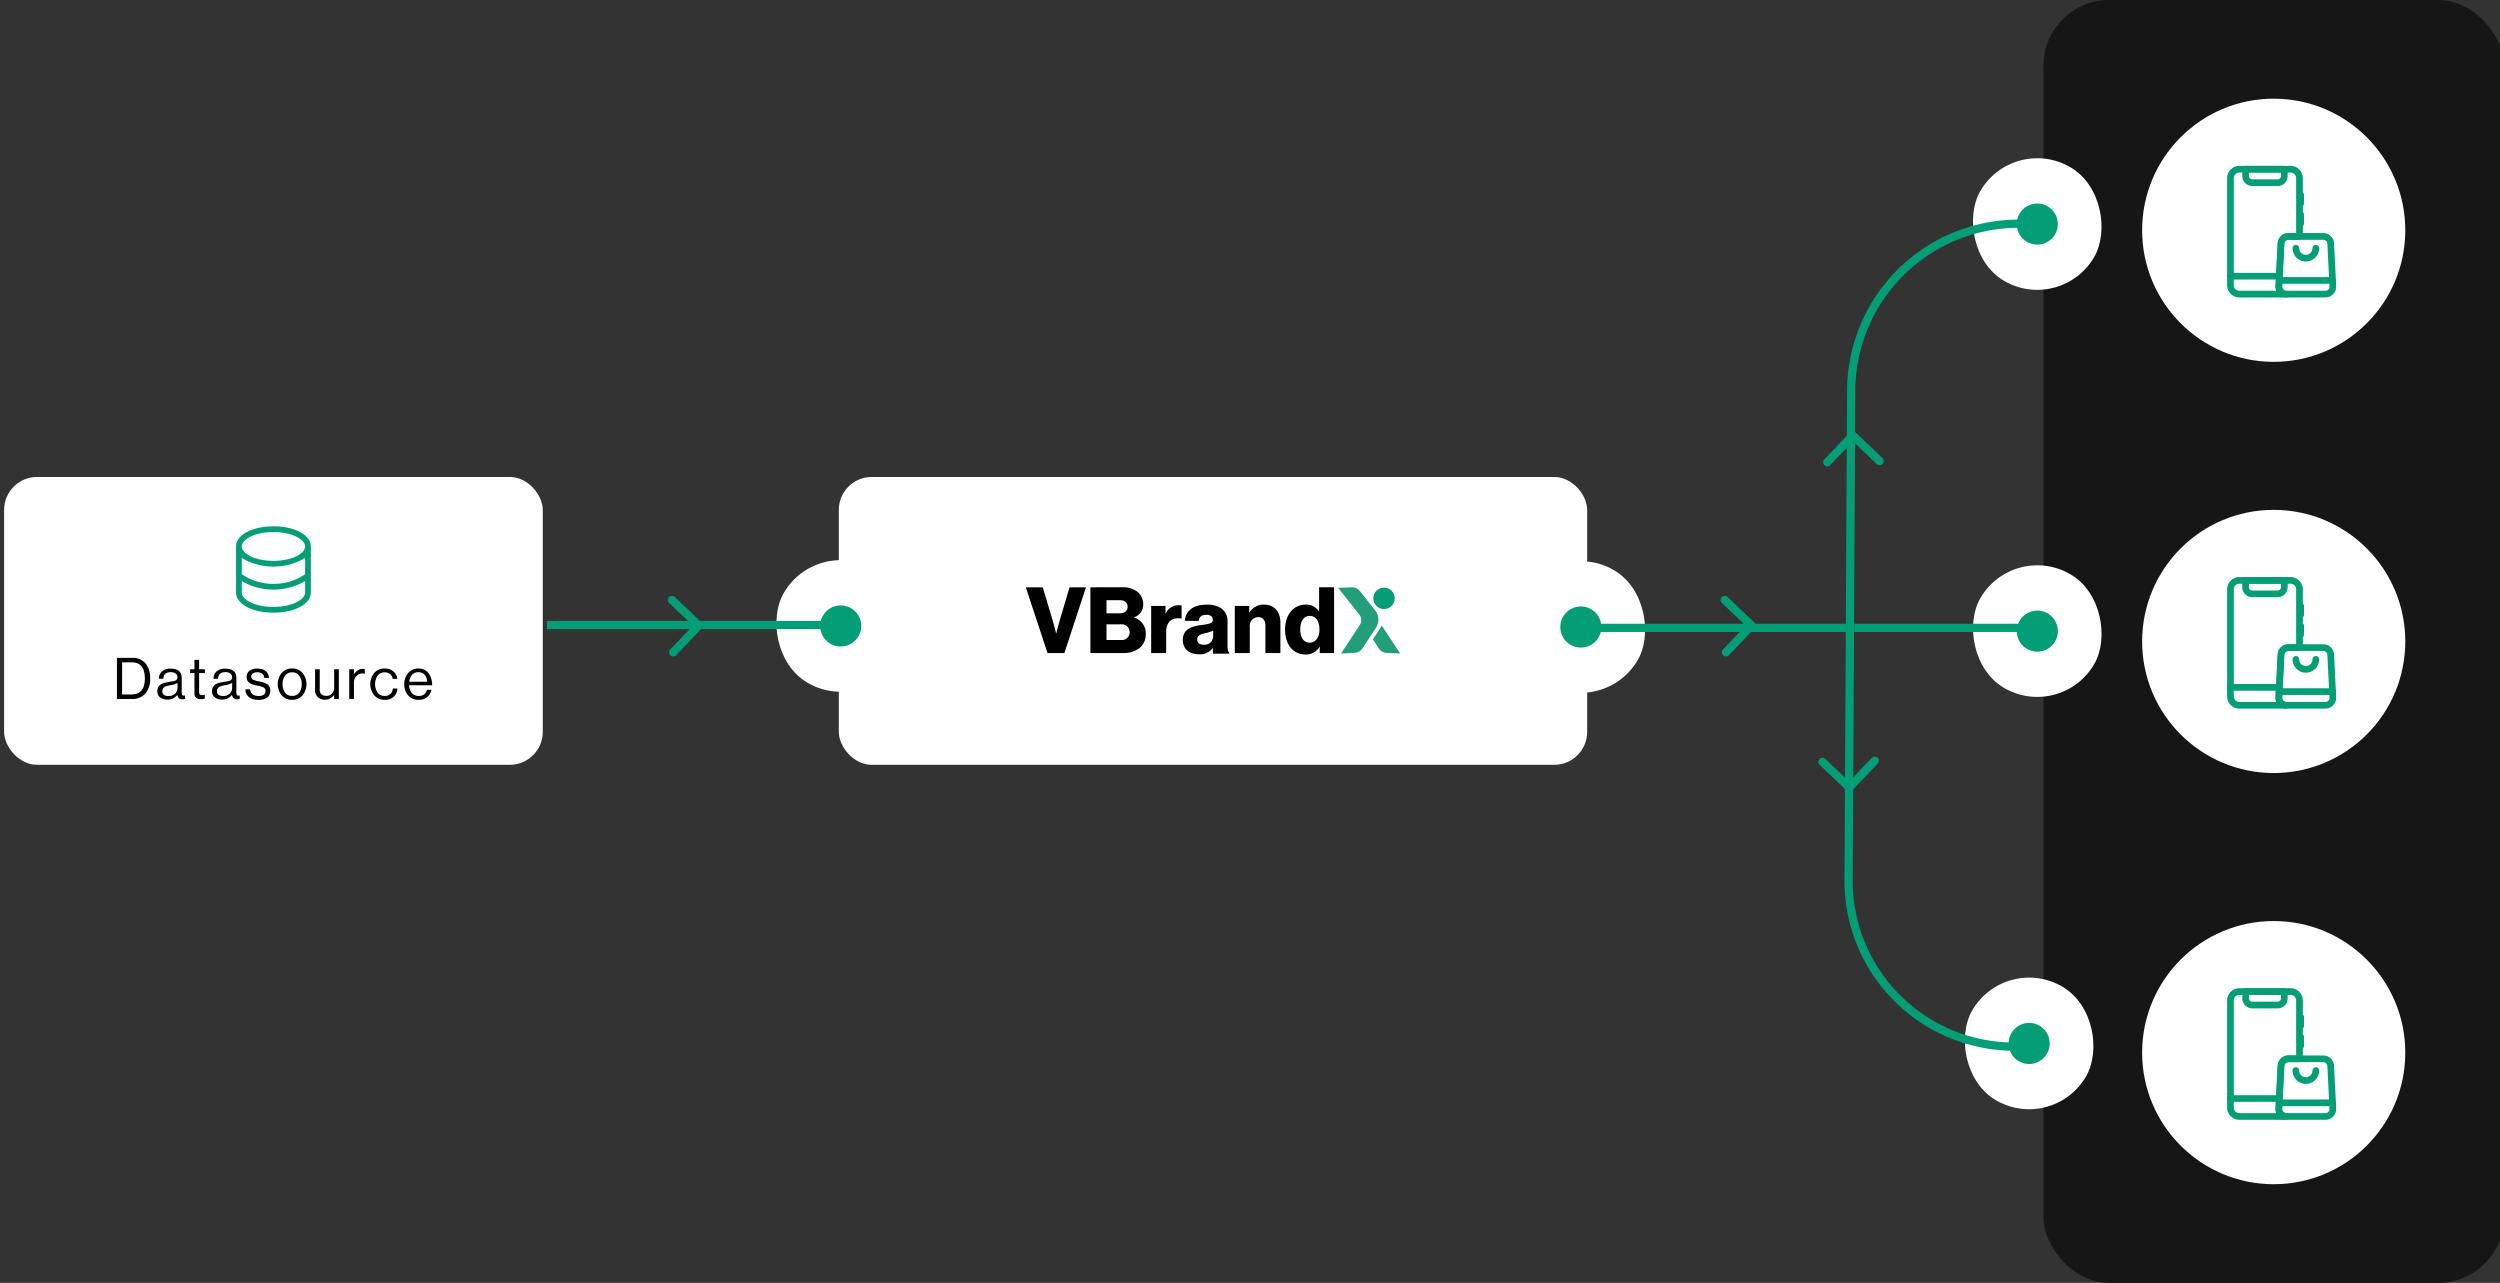 <svg xmlns="http://www.w3.org/2000/svg" xmlns:xlink="http://www.w3.org/1999/xlink" width="608" height="312" viewBox="0 0 608 312"><rect x="0" y="0" width="608" height="312" fill="#333333" stroke="none"/><defs><clipPath id="b"><rect width="608" height="312"/></clipPath></defs><g id="a" clip-path="url(#b)"><g transform="translate(-23 -71)"><rect width="182" height="70" rx="8" transform="translate(227 187)" fill="#fff"/><path d="M272.48,213.836H276.6l2.505,8.386c.358,1.208.739,2.82.739,2.82h.044s.4-1.633.739-2.82l2.482-8.386h4l-5.255,15.992h-4.094Z"/><path d="M295.63,226.645a1.865,1.865,0,0,0,2.1-1.879,1.907,1.907,0,0,0-2.148-1.923H292.1v3.8Zm-.314-6.485c1.141,0,1.923-.559,1.923-1.61,0-1.007-.736-1.588-1.9-1.588H292.1v3.2Zm-7.132-6.329H295.9a5.768,5.768,0,0,1,3.736,1.094,3.8,3.8,0,0,1,1.385,3.064,3.135,3.135,0,0,1-2.235,3.131v.069a3.955,3.955,0,0,1,2.863,3.914,4.227,4.227,0,0,1-1.632,3.577,6.246,6.246,0,0,1-3.937,1.14h-7.894Z"/><path d="M302.965,218.37h3.489v1.79h.067a3.384,3.384,0,0,1,3.131-1.97,1.913,1.913,0,0,1,.715.09v3.131h-.09c-2.235-.312-3.666.783-3.666,3.267v5.142h-3.646Z"/><path d="M318.04,225.732v-1.364a8.832,8.832,0,0,1-1.88.605c-1.408.311-1.99.669-1.99,1.542,0,.917.672,1.275,1.565,1.275A2.082,2.082,0,0,0,318.04,225.732Zm-7.38.894c0-2.526,2.011-3.286,4.383-3.6,2.147-.268,2.907-.492,2.907-1.274,0-.739-.469-1.231-1.566-1.231-1.161,0-1.743.515-1.856,1.475h-3.355c.09-2.124,1.722-3.934,5.19-3.934a5.965,5.965,0,0,1,3.711.937,3.793,3.793,0,0,1,1.455,3.268v5.77c0,.916.09,1.431.4,1.632v.3h-3.957v-1.418a3.765,3.765,0,0,1-3.4,1.568C312.293,230.117,310.66,228.886,310.66,226.626Z"/><path d="M323.3,218.37h3.512v1.566h.067a4.009,4.009,0,0,1,3.533-1.9c2.505,0,3.98,1.79,3.98,4.339v7.446h-3.646v-6.71c0-1.207-.6-2.034-1.787-2.034a2.138,2.138,0,0,0-2.013,2.415v6.329H323.3Z"/><path d="M343.893,224.1c0-1.924-.783-3.312-2.372-3.312-1.452,0-2.3,1.344-2.3,3.268,0,1.99.85,3.241,2.259,3.241C343,227.293,343.893,225.975,343.893,224.1Zm-8.366,0c0-3.579,2.058-6.062,5.011-6.062a3.571,3.571,0,0,1,3.2,1.633h.067V213.83h3.646v15.992H343.96v-1.545h-.044a3.774,3.774,0,0,1-3.378,1.9C337.608,230.18,335.527,227.919,335.527,224.1Z"/><path d="M357.93,223.111a3.453,3.453,0,0,1-.307.582l-.672,1.023-1.175,1.787-1.462,2.226a2.332,2.332,0,0,1-1.856,1.053l-3.316.148,4.482-6.816.09-.137a2.114,2.114,0,0,0-.111-2.473l-.046-.057-5.108-6.472,3.316-.144a2.352,2.352,0,0,1,1.939.889l2.072,2.626.9,1.145.759.961a3.6,3.6,0,0,1,.49,3.659Z" fill="#229e79"/><path d="M363.519,229.93l-3.314-.146a2.335,2.335,0,0,1-1.856-1.055l-1.466-2.226,1.175-1.785.672-1.025a3.177,3.177,0,0,0,.307-.582Z" fill="#229e79"/><circle cx="2.609" cy="2.609" r="2.609" transform="translate(356.984 213.906)" fill="#049e76"/><rect width="131" height="70" rx="8" transform="translate(24 187)" fill="#fff"/><path d="M98.6,215.1V203.9c0-2.793-3.913-4.9-9.1-4.9s-9.1,2.107-9.1,4.9v11.2c0,2.793,3.913,4.9,9.1,4.9S98.6,217.893,98.6,215.1Zm-9.1-14.7c4.606,0,7.7,1.81,7.7,3.5s-3.094,3.5-7.7,3.5-7.7-1.81-7.7-3.5S84.892,200.4,89.5,200.4Zm-7.7,9.1v-2.814l1.046.6a15.4,15.4,0,0,0,13.308,0l1.046-.6v3.987l-1.743,1a14,14,0,0,1-11.914,0l-1.743-1V209.5Zm0,5.6v-2.814l1.046.6a15.4,15.4,0,0,0,13.308,0l1.046-.6V215.1c0,1.69-3.094,3.5-7.7,3.5S81.8,216.79,81.8,215.1Z" fill="#049e76"/><path d="M51.438,241V230.99h3.64a4.053,4.053,0,0,1,3.318,1.358,5.613,5.613,0,0,1,1.12,3.682,5.344,5.344,0,0,1-1.162,3.64A4.239,4.239,0,0,1,54.98,241Zm1.26-1.106h2.24q3.29,0,3.29-3.864,0-3.948-3.192-3.948H52.7Zm14.69,1.176a1.138,1.138,0,0,1-1.246-1.078h-.014a2.9,2.9,0,0,1-2.408,1.148,2.85,2.85,0,0,1-1.764-.518,1.763,1.763,0,0,1-.686-1.5,2.221,2.221,0,0,1,.154-.868,1.727,1.727,0,0,1,.42-.6,2.079,2.079,0,0,1,.686-.406,4.966,4.966,0,0,1,.854-.266q.406-.1,1.036-.2.406-.056.574-.084c.121-.028.275-.065.462-.112a1.1,1.1,0,0,0,.392-.182,1.051,1.051,0,0,0,.21-.266.765.765,0,0,0,.1-.392,1.1,1.1,0,0,0-.434-.938,1.862,1.862,0,0,0-1.19-.336q-1.75,0-1.806,1.6H61.634a2.393,2.393,0,0,1,.756-1.778,3.064,3.064,0,0,1,2.128-.672q2.674,0,2.674,2.3v3.444a1.113,1.113,0,0,0,.154.672c.112.131.317.163.616.1H68v.826A1.638,1.638,0,0,1,67.388,241.07Zm-3.416-.8a2.139,2.139,0,0,0,1.624-.6,1.937,1.937,0,0,0,.574-1.344v-1.232a5,5,0,0,1-1.652.532q-.42.084-.658.14a2.722,2.722,0,0,0-.546.168,1.415,1.415,0,0,0-.462.252,1.248,1.248,0,0,0-.378.91Q62.474,240.272,63.972,240.272Zm5.27-5.586v-.924h1.05V231.48h1.134v2.282h1.4v.924h-1.4v4.7q0,.672.728.672a1.9,1.9,0,0,0,.6-.1H72.8v.98a4.4,4.4,0,0,1-.91.1q-1.6,0-1.6-1.4v-4.956Zm11.439,6.384a1.138,1.138,0,0,1-1.246-1.078h-.014a2.9,2.9,0,0,1-2.408,1.148,2.85,2.85,0,0,1-1.764-.518,1.763,1.763,0,0,1-.686-1.5,2.221,2.221,0,0,1,.154-.868,1.727,1.727,0,0,1,.42-.6,2.078,2.078,0,0,1,.686-.406,4.963,4.963,0,0,1,.854-.266q.406-.1,1.036-.2.406-.056.574-.084c.121-.028.275-.065.462-.112a1.1,1.1,0,0,0,.392-.182,1.055,1.055,0,0,0,.21-.266.765.765,0,0,0,.1-.392,1.1,1.1,0,0,0-.434-.938,1.862,1.862,0,0,0-1.19-.336q-1.75,0-1.806,1.6H74.927a2.392,2.392,0,0,1,.756-1.778,3.063,3.063,0,0,1,2.128-.672q2.674,0,2.674,2.3v3.444a1.113,1.113,0,0,0,.154.672c.112.131.317.163.616.1H81.3v.826A1.638,1.638,0,0,1,80.681,241.07Zm-3.416-.8a2.139,2.139,0,0,0,1.624-.6,1.937,1.937,0,0,0,.574-1.344v-1.232a5,5,0,0,1-1.652.532q-.42.084-.658.14a2.722,2.722,0,0,0-.546.168,1.413,1.413,0,0,0-.462.252,1.248,1.248,0,0,0-.378.91Q75.767,240.272,77.265,240.272Zm8.613.938a3.617,3.617,0,0,1-2.31-.658,2.575,2.575,0,0,1-.9-1.9h1.162q.2,1.609,2.072,1.61a2.015,2.015,0,0,0,1.26-.322,1.061,1.061,0,0,0,.42-.868.9.9,0,0,0-.406-.826,5.044,5.044,0,0,0-1.484-.476c-.3-.065-.537-.117-.714-.154s-.373-.107-.616-.182a2.579,2.579,0,0,1-.574-.266,4.639,4.639,0,0,1-.406-.364,1.26,1.26,0,0,1-.308-.518,2.6,2.6,0,0,1-.084-.686,1.757,1.757,0,0,1,.672-1.456,3.087,3.087,0,0,1,1.932-.532q2.576,0,2.842,2.268H87.277a1.478,1.478,0,0,0-.49-1.036,1.877,1.877,0,0,0-1.218-.336,1.739,1.739,0,0,0-1.106.294.9.9,0,0,0-.35.742.787.787,0,0,0,.42.756,6.913,6.913,0,0,0,1.526.434,9.756,9.756,0,0,1,1.05.266,3.426,3.426,0,0,1,.812.364,1.463,1.463,0,0,1,.616.644,2.313,2.313,0,0,1,.2,1.008,1.909,1.909,0,0,1-.784,1.638A3.493,3.493,0,0,1,85.877,241.21ZM96.584,240.1a3.2,3.2,0,0,1-2.534,1.092A3.237,3.237,0,0,1,91.5,240.1a4.35,4.35,0,0,1,0-5.432,3.237,3.237,0,0,1,2.548-1.092,3.2,3.2,0,0,1,2.534,1.092,4.35,4.35,0,0,1,0,5.432Zm-4.27-.658a2.066,2.066,0,0,0,1.736.8,2.028,2.028,0,0,0,1.722-.8,3.361,3.361,0,0,0,.6-2.058,3.272,3.272,0,0,0-.616-2.058,2,2,0,0,0-1.708-.812,2.053,2.053,0,0,0-1.736.812,3.819,3.819,0,0,0,0,4.116ZM105.406,241h-1.134v-.994h-.028a2.6,2.6,0,0,1-2.184,1.162,2.465,2.465,0,0,1-1.778-.63,2.355,2.355,0,0,1-.658-1.764v-5.012h1.134v4.984a1.419,1.419,0,0,0,.42,1.092,1.735,1.735,0,0,0,1.2.392,1.756,1.756,0,0,0,1.372-.574,2.068,2.068,0,0,0,.518-1.442v-4.452h1.134Zm3.668-7.238v1.2h.028a2.773,2.773,0,0,1,.91-.924,2.235,2.235,0,0,1,1.246-.364,1.233,1.233,0,0,1,.462.084v1.092h-.042a1.593,1.593,0,0,0-.5-.07,2.021,2.021,0,0,0-1.484.616,2.111,2.111,0,0,0-.616,1.582V241H107.94v-7.238Zm7.485,7.434a3.238,3.238,0,0,1-2.548-1.092,4.35,4.35,0,0,1,0-5.432,3.238,3.238,0,0,1,2.548-1.092,3.121,3.121,0,0,1,2.086.686,2.91,2.91,0,0,1,1.008,1.834H118.5a1.856,1.856,0,0,0-.63-1.162,1.986,1.986,0,0,0-1.316-.42,2.054,2.054,0,0,0-1.736.812,3.819,3.819,0,0,0,0,4.116,2.067,2.067,0,0,0,1.736.8,2,2,0,0,0,1.386-.462,1.938,1.938,0,0,0,.588-1.33h1.12a2.939,2.939,0,0,1-.924,2.03A3.166,3.166,0,0,1,116.559,241.2Zm8.26,0a3.246,3.246,0,0,1-2.562-1.078,4.044,4.044,0,0,1-.938-2.73,3.964,3.964,0,0,1,.952-2.7,3.142,3.142,0,0,1,2.478-1.106,2.934,2.934,0,0,1,2.464,1.12,4.652,4.652,0,0,1,.868,2.954h-5.6a3.166,3.166,0,0,0,.672,1.876,2.088,2.088,0,0,0,1.666.714,1.847,1.847,0,0,0,2-1.484h1.106a3.036,3.036,0,0,1-1.064,1.806A3.235,3.235,0,0,1,124.819,241.2Zm1.442-6.1a1.915,1.915,0,0,0-1.512-.616,1.962,1.962,0,0,0-1.54.644,3.132,3.132,0,0,0-.7,1.68h4.354A2.7,2.7,0,0,0,126.261,235.092Z"/><rect width="112" height="312" rx="16" transform="translate(519.965 71)" fill="#161616"/><circle cx="32" cy="32" r="32" transform="translate(543.965 95)" fill="#fff"/><path d="M585.394,131.361a1.611,1.611,0,1,1-3.222,0,.813.813,0,0,0-1.626,0,3.237,3.237,0,1,0,6.474,0,.813.813,0,0,0-1.626,0Z" fill="#049e76" fill-rule="evenodd"/><path d="M577.289,140.011h12.987a.813.813,0,0,0,0-1.626H577.289a.813.813,0,0,0,0,1.626Z" fill="#049e76" fill-rule="evenodd"/><path d="M565.446,138.98h11.3a.813.813,0,0,0,0-1.626h-11.3a.813.813,0,0,0,0,1.626Z" fill="#049e76" fill-rule="evenodd"/><path d="M581.709,118.381V120.5a.813.813,0,0,0,1.626,0v-2.123a.813.813,0,0,0-1.626,0Z" fill="#049e76" fill-rule="evenodd"/><path d="M581.709,123.21v2.123a.813.813,0,0,0,1.626,0V123.21a.813.813,0,0,0-1.626,0Z" fill="#049e76" fill-rule="evenodd"/><path d="M579.361,112.149a.813.813,0,0,0-.813-.813h-9.413a.812.812,0,0,0-.813.813V113.8a2.438,2.438,0,0,0,2.439,2.439h6.161a2.439,2.439,0,0,0,2.439-2.439Zm-1.626.813v.838a.813.813,0,0,1-.813.813h-6.161a.812.812,0,0,1-.813-.813v-.838Z" fill="#049e76" fill-rule="evenodd"/><path d="M579.028,143.336a.813.813,0,0,0,0-1.626,1,1,0,0,1-1-1.048l.519-10.4a1,1,0,0,1,1-.949h2.688a.812.812,0,0,0,.813-.813V114.317a2.98,2.98,0,0,0-2.98-2.981H567.614a2.98,2.98,0,0,0-2.981,2.981v26.038a2.981,2.981,0,0,0,2.981,2.981ZM576.6,141.71h-8.987a1.355,1.355,0,0,1-1.355-1.355V114.317a1.355,1.355,0,0,1,1.355-1.355h12.454a1.355,1.355,0,0,1,1.355,1.355v13.372h-1.875a2.625,2.625,0,0,0-2.622,2.5l-.52,10.4A2.617,2.617,0,0,0,576.6,141.71Z" fill="#049e76" fill-rule="evenodd"/><path d="M591.159,140.58l-.519-10.4a2.625,2.625,0,0,0-2.622-2.5h-8.47a2.625,2.625,0,0,0-2.622,2.5l-.52,10.4a2.626,2.626,0,0,0,2.622,2.756h9.51a2.626,2.626,0,0,0,2.621-2.756Zm-2.144-10.316.52,10.4a1,1,0,0,1-1,1.048h-9.51a1,1,0,0,1-1-1.048l.519-10.4a1,1,0,0,1,1-.949h8.47A1,1,0,0,1,589.015,130.264Z" fill="#049e76" fill-rule="evenodd"/><circle cx="32" cy="32" r="32" transform="translate(543.965 195)" fill="#fff"/><path d="M585.394,231.361a1.611,1.611,0,1,1-3.222,0,.813.813,0,0,0-1.626,0,3.237,3.237,0,1,0,6.474,0,.813.813,0,0,0-1.626,0Z" fill="#049e76" fill-rule="evenodd"/><path d="M577.289,240.011h12.987a.813.813,0,0,0,0-1.626H577.289a.813.813,0,0,0,0,1.626Z" fill="#049e76" fill-rule="evenodd"/><path d="M565.446,238.98h11.3a.813.813,0,0,0,0-1.626h-11.3a.813.813,0,0,0,0,1.626Z" fill="#049e76" fill-rule="evenodd"/><path d="M581.709,218.381V220.5a.813.813,0,0,0,1.626,0v-2.123a.813.813,0,0,0-1.626,0Z" fill="#049e76" fill-rule="evenodd"/><path d="M581.709,223.21v2.123a.813.813,0,0,0,1.626,0V223.21a.813.813,0,0,0-1.626,0Z" fill="#049e76" fill-rule="evenodd"/><path d="M579.361,212.149a.813.813,0,0,0-.813-.813h-9.413a.812.812,0,0,0-.813.813V213.8a2.438,2.438,0,0,0,2.439,2.439h6.161a2.439,2.439,0,0,0,2.439-2.439Zm-1.626.813v.838a.813.813,0,0,1-.813.813h-6.161a.812.812,0,0,1-.813-.813v-.838Z" fill="#049e76" fill-rule="evenodd"/><path d="M579.028,243.336a.813.813,0,0,0,0-1.626,1,1,0,0,1-1-1.048l.519-10.4a1,1,0,0,1,1-.949h2.688a.812.812,0,0,0,.813-.813V214.317a2.98,2.98,0,0,0-2.98-2.981H567.614a2.98,2.98,0,0,0-2.981,2.981v26.038a2.981,2.981,0,0,0,2.981,2.981ZM576.6,241.71h-8.987a1.355,1.355,0,0,1-1.355-1.355V214.317a1.355,1.355,0,0,1,1.355-1.355h12.454a1.355,1.355,0,0,1,1.355,1.355v13.372h-1.875a2.625,2.625,0,0,0-2.622,2.5l-.52,10.4A2.617,2.617,0,0,0,576.6,241.71Z" fill="#049e76" fill-rule="evenodd"/><path d="M591.159,240.58l-.519-10.4a2.625,2.625,0,0,0-2.622-2.5h-8.47a2.625,2.625,0,0,0-2.622,2.5l-.52,10.4a2.626,2.626,0,0,0,2.622,2.756h9.51a2.626,2.626,0,0,0,2.621-2.756Zm-2.144-10.316.52,10.4a1,1,0,0,1-1,1.048h-9.51a1,1,0,0,1-1-1.048l.519-10.4a1,1,0,0,1,1-.949h8.47A1,1,0,0,1,589.015,230.264Z" fill="#049e76" fill-rule="evenodd"/><circle cx="32" cy="32" r="32" transform="translate(543.965 295)" fill="#fff"/><path d="M585.394,331.361a1.611,1.611,0,1,1-3.222,0,.813.813,0,0,0-1.626,0,3.237,3.237,0,0,0,6.474,0,.813.813,0,0,0-1.626,0Z" fill="#049e76" fill-rule="evenodd"/><path d="M577.289,340.011h12.987a.813.813,0,0,0,0-1.626H577.289a.813.813,0,0,0,0,1.626Z" fill="#049e76" fill-rule="evenodd"/><path d="M565.446,338.98h11.3a.813.813,0,0,0,0-1.626h-11.3a.813.813,0,0,0,0,1.626Z" fill="#049e76" fill-rule="evenodd"/><path d="M581.709,318.381V320.5a.813.813,0,0,0,1.626,0v-2.123a.813.813,0,1,0-1.626,0Z" fill="#049e76" fill-rule="evenodd"/><path d="M581.709,323.21v2.123a.813.813,0,0,0,1.626,0V323.21a.813.813,0,0,0-1.626,0Z" fill="#049e76" fill-rule="evenodd"/><path d="M579.361,312.149a.813.813,0,0,0-.813-.813h-9.413a.812.812,0,0,0-.813.813V313.8a2.438,2.438,0,0,0,2.439,2.439h6.161a2.439,2.439,0,0,0,2.439-2.439Zm-1.626.813v.838a.813.813,0,0,1-.813.813h-6.161a.812.812,0,0,1-.813-.813v-.838Z" fill="#049e76" fill-rule="evenodd"/><path d="M579.028,343.336a.813.813,0,0,0,0-1.626,1,1,0,0,1-1-1.048l.519-10.4a1,1,0,0,1,1-.949h2.688a.812.812,0,0,0,.813-.813V314.317a2.98,2.98,0,0,0-2.98-2.981H567.614a2.98,2.98,0,0,0-2.981,2.981v26.038a2.981,2.981,0,0,0,2.981,2.981ZM576.6,341.71h-8.987a1.355,1.355,0,0,1-1.355-1.355V314.317a1.355,1.355,0,0,1,1.355-1.355h12.454a1.355,1.355,0,0,1,1.355,1.355v13.372h-1.875a2.625,2.625,0,0,0-2.622,2.495l-.52,10.4A2.617,2.617,0,0,0,576.6,341.71Z" fill="#049e76" fill-rule="evenodd"/><path d="M591.159,340.58l-.519-10.4a2.626,2.626,0,0,0-2.622-2.495h-8.47a2.625,2.625,0,0,0-2.622,2.495l-.52,10.4a2.626,2.626,0,0,0,2.622,2.756h9.51a2.626,2.626,0,0,0,2.621-2.756Zm-2.144-10.316.52,10.4a1,1,0,0,1-1,1.048h-9.51a1,1,0,0,1-1-1.048l.519-10.4a1,1,0,0,1,1-.949h8.47A1,1,0,0,1,589.015,330.264Z" fill="#049e76" fill-rule="evenodd"/><rect width="32" height="32" rx="16" transform="translate(401.602 201.631) rotate(30)" fill="#fff"/><circle cx="7.5" cy="7.5" r="7.5" transform="matrix(-0.857, -0.515, 0.515, -0.857, 410.027, 233.783)" fill="#049e76" stroke="#fff" stroke-width="5"/><rect width="32" height="32" rx="16" transform="translate(512.605 103.631) rotate(30)" fill="#fff"/><circle cx="7.5" cy="7.5" r="7.5" transform="matrix(-0.857, -0.515, 0.515, -0.857, 521.032, 135.784)" fill="#049e76" stroke="#fff" stroke-width="5"/><rect width="32" height="32" rx="16" transform="translate(512.613 202.631) rotate(30)" fill="#fff"/><circle cx="7.5" cy="7.5" r="7.5" transform="matrix(-0.857, -0.515, 0.515, -0.857, 521.039, 234.784)" fill="#049e76" stroke="#fff" stroke-width="5"/><rect width="32" height="32" rx="16" transform="translate(510.629 302.904) rotate(30)" fill="#fff"/><circle cx="7.5" cy="7.5" r="7.5" transform="matrix(-0.857, -0.515, 0.515, -0.857, 519.055, 335.057)" fill="#049e76" stroke="#fff" stroke-width="5"/><rect width="32" height="32" rx="16" transform="translate(221.602 201.373) rotate(30)" fill="#fff"/><circle cx="7.5" cy="7.5" r="7.5" transform="matrix(-0.857, -0.515, 0.515, -0.857, 230.027, 233.525)" fill="#049e76" stroke="#fff" stroke-width="5"/><line x2="70.996" transform="translate(156.004 223)" fill="none" stroke="#049e76" stroke-width="2"/><path d="M513.965,125.4h0a40.756,40.756,0,0,0-40.755,40.54L472.578,285A40.326,40.326,0,0,0,512.9,325.543h0" fill="none" stroke="#049e76" stroke-width="2"/><line x2="66.504" transform="translate(407.461 223.695)" fill="none" stroke="#049e76" stroke-width="2"/><line x2="40" transform="translate(473.965 223.695)" fill="none" stroke="#049e76" stroke-width="2"/><path d="M185.711,216.231a1,1,0,0,0,.032,1.414l5.2,4.961.017,1.161-4.952,5.188a1,1,0,0,0,1.447,1.382l6.215-6.511a1,1,0,0,0-.034-1.414l-6.509-6.214A1,1,0,0,0,185.711,216.231Z" fill="#049e76"/><path d="M441.742,216.223a1,1,0,0,0,.032,1.414l5.2,4.961.017,1.161-4.952,5.188a1,1,0,0,0,1.447,1.382l6.215-6.51a1,1,0,0,0-.033-1.415l-6.51-6.214A1,1,0,0,0,441.742,216.223Z" fill="#049e76"/><path d="M466.7,184.145a1,1,0,0,0,1.413-.033l4.962-5.2,1.161-.017,5.188,4.951a1,1,0,1,0,1.381-1.446l-6.51-6.215a1,1,0,0,0-1.414.033l-6.214,6.51A1,1,0,0,0,466.7,184.145Z" fill="#049e76"/><path d="M479.648,255.269a1,1,0,0,0-1.414.033l-4.961,5.2-1.161.018-5.188-4.952a1,1,0,0,0-1.382,1.446l6.511,6.215a1,1,0,0,0,1.414-.033l6.214-6.51A1,1,0,0,0,479.648,255.269Z" fill="#049e76"/></g></g></svg>